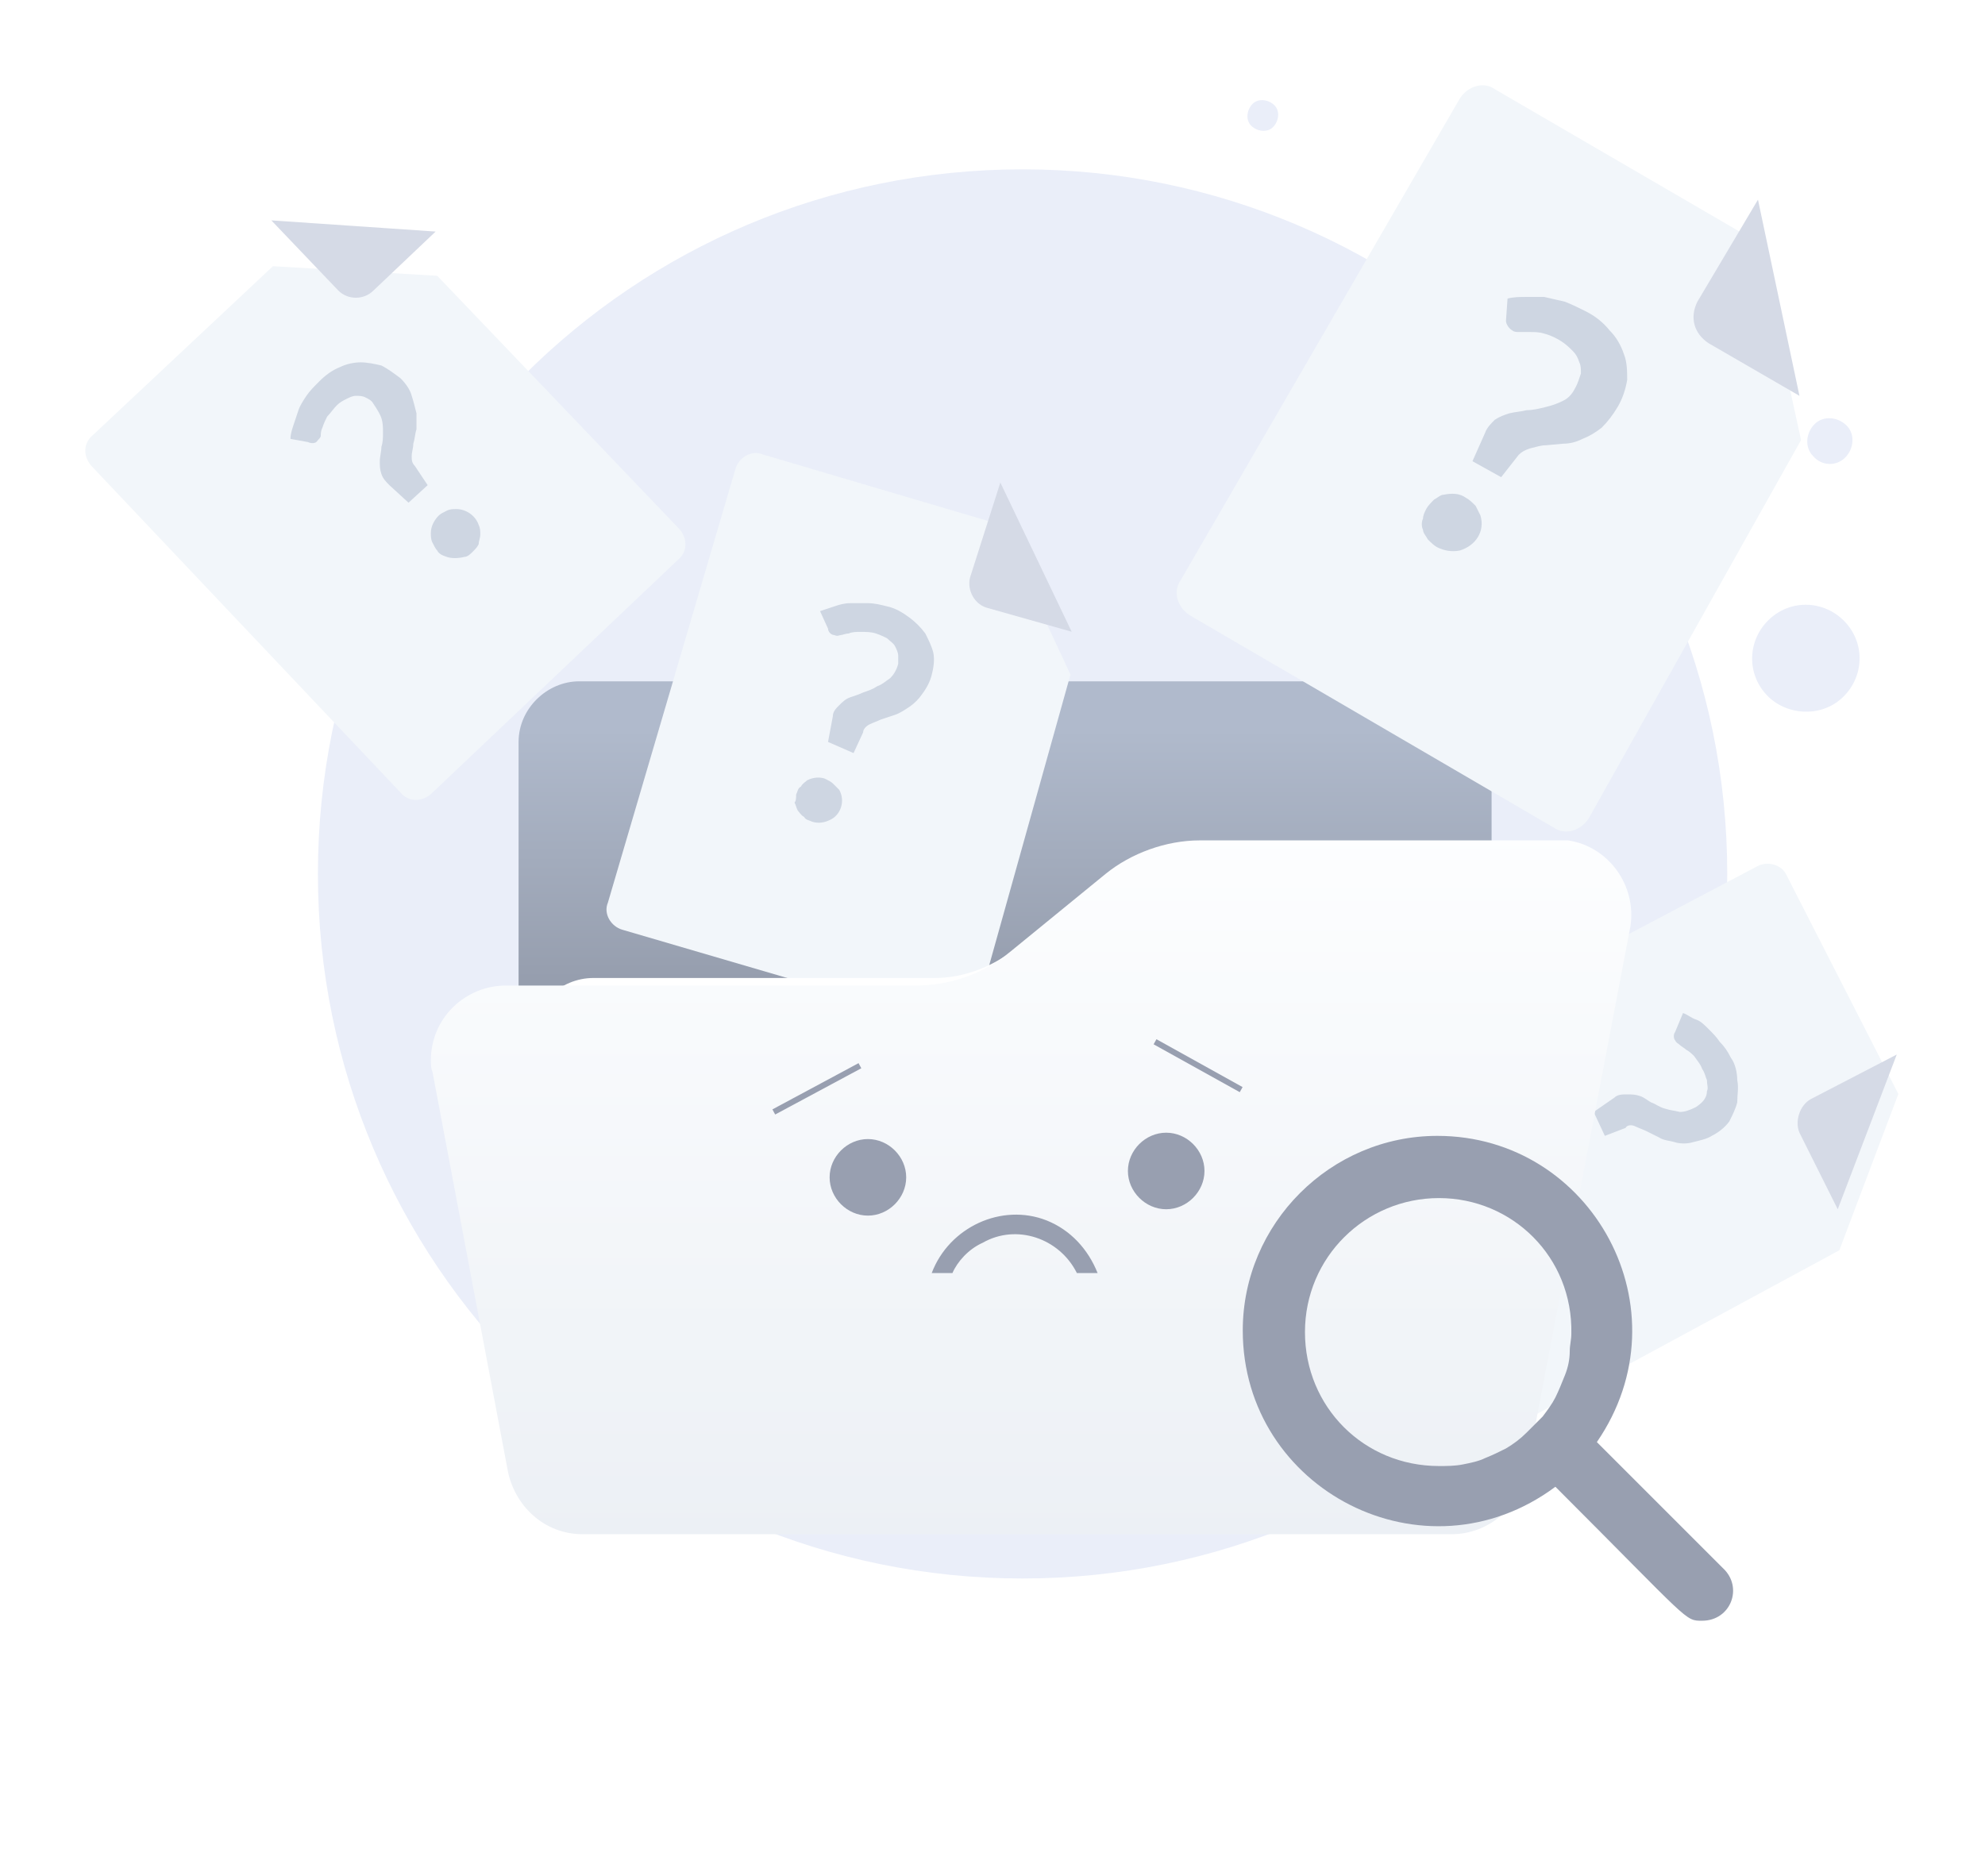 <svg width="512" height="484" viewBox="0 0 512 484" fill="none" xmlns="http://www.w3.org/2000/svg"><path d="M263.757 407.195C364.027 407.195 445.516 325.706 445.516 225.44C445.516 125.175 364.027 43.685 263.757 43.685C163.119 43.685 82.002 124.802 82.002 225.44C82.002 325.706 163.119 407.195 263.757 407.195Z" fill="#EAEEF9"></path><path d="M149.393 175.756H369.101C377.327 175.756 384.734 182.751 384.734 191.393V330.046C384.734 338.273 377.739 345.679 369.101 345.679H149.393C141.167 345.679 133.761 338.684 133.761 330.046V191.393C133.761 182.751 141.167 175.756 149.393 175.756Z" fill="url(#paint0_linear)"></path><path d="M475.18 180.003C480.814 174.746 481.191 166.108 475.934 160.473C470.676 154.843 462.038 154.466 456.403 159.723C450.773 164.981 450.396 173.619 455.654 179.249C460.534 184.507 469.549 185.261 475.18 180.003Z" fill="#EAEEF9"></path><path d="M475.93 118.04C478.184 115.787 478.561 112.033 476.307 109.779C474.053 107.525 470.3 107.148 468.046 109.402C465.792 111.656 465.415 115.41 467.669 117.663C469.923 120.294 473.68 120.294 475.93 118.04Z" fill="#EAEEF9"></path><path d="M328.352 32.797C329.851 31.293 330.228 28.667 328.725 27.163C327.225 25.659 324.594 25.286 323.094 26.786C321.59 28.29 321.217 30.917 322.717 32.42C324.221 33.92 326.848 34.297 328.352 32.797Z" fill="#EAEEF9"></path><g filter="url(#filter0_d)"><path d="M464.552 102.52L409.832 200.031C407.772 203.322 403.661 204.558 400.778 202.499L306.974 147.778C303.679 145.723 302.447 141.608 304.503 138.728L376.503 14.476C378.562 11.184 382.678 9.949 385.557 12.004L453.442 51.504L464.552 102.52Z" fill="#F2F6FA"></path></g><path d="M453.443 51.503L437.811 77.834C435.751 81.949 436.987 86.064 440.69 88.531L464.141 102.108" fill="#D5DAE6"></path><path d="M388.85 77.014C390.493 76.602 392.141 76.602 393.377 76.602C395.02 76.602 396.668 76.602 398.311 76.602C399.959 77.014 402.015 77.422 403.662 77.834C405.718 78.657 407.365 79.481 409.009 80.305C411.477 81.537 413.536 83.184 415.18 85.24C416.827 86.888 418.063 88.943 418.883 91.411C419.707 93.47 419.707 95.938 419.707 97.993C419.295 100.465 418.471 102.932 417.239 104.988C416.004 107.047 414.768 108.691 413.124 110.338C411.477 111.574 410.245 112.394 408.185 113.218C406.542 114.042 404.894 114.454 403.25 114.454L398.723 114.866C397.488 114.866 396.256 115.274 394.608 115.685C393.376 116.097 392.553 116.509 391.729 117.333L387.202 123.092L379.799 118.977L383.091 111.574C383.499 110.339 384.734 109.103 385.558 108.283C386.794 107.459 388.026 107.047 389.261 106.636C390.905 106.224 392.141 106.223 393.788 105.812C395.432 105.812 397.08 105.4 398.723 104.988C400.371 104.58 401.603 104.168 403.25 103.344C404.894 102.52 405.718 101.288 406.542 99.641C406.954 98.817 407.365 97.585 407.773 96.35C407.773 95.114 407.773 94.294 407.365 93.47C406.954 92.235 406.542 91.411 405.718 90.591C404.894 89.767 404.074 88.943 402.838 88.12C401.603 87.3 399.959 86.476 398.311 86.064C397.08 85.652 395.844 85.652 394.608 85.652C393.376 85.652 392.553 85.652 391.729 85.652C391.317 85.652 390.493 85.652 390.085 85.24C389.261 84.828 388.438 83.596 388.438 82.772L388.85 77.014ZM367.866 131.322C368.278 130.498 369.102 129.674 369.922 128.854C370.746 128.443 371.569 127.619 372.393 127.619C374.449 127.207 376.508 127.207 378.152 128.443C378.976 128.855 379.799 129.674 380.619 130.498C381.031 131.322 381.443 132.146 381.855 132.966C383.091 137.081 380.619 140.784 376.508 142.02C374.449 142.431 372.393 142.02 370.746 141.196C369.922 140.784 369.102 139.96 368.278 139.14C367.866 138.317 367.042 137.493 367.042 136.669C366.63 135.849 366.63 134.613 367.042 133.789C367.042 132.966 367.454 132.146 367.866 131.322Z" fill="#CED6E2"></path><g filter="url(#filter1_d)"><path d="M112.778 60.145L175.316 125.563C177.372 128.031 177.372 131.322 174.904 133.378L111.131 193.86C108.663 195.916 105.372 195.916 103.312 193.448L23.494 109.103C21.438 106.635 21.438 103.344 23.906 101.288L70.399 57.674L112.778 60.145Z" fill="#F2F6FA"></path></g><path d="M69.986 56.85L87.267 74.954C89.734 77.422 93.849 77.422 96.32 74.954L112.365 59.734" fill="#D5DAE6"></path><path d="M74.925 113.218C74.925 111.986 75.337 110.75 75.745 109.515C76.157 108.283 76.569 107.047 76.981 105.812C77.393 104.58 78.217 103.344 79.037 102.108C79.86 100.877 81.096 99.641 82.328 98.409C83.975 96.762 85.623 95.526 87.678 94.706C89.322 93.882 91.382 93.47 93.025 93.47C94.673 93.47 96.728 93.882 98.376 94.294C100.02 95.114 101.667 96.35 103.311 97.585C104.547 98.817 105.783 100.465 106.194 102.108C106.602 103.344 107.014 104.992 107.426 106.636C107.426 107.871 107.426 109.515 107.426 110.75C107.014 111.986 107.014 113.218 106.602 114.454C106.602 115.689 106.194 116.509 106.194 117.745C106.194 118.569 106.194 119.389 107.014 120.212L110.306 125.151L105.371 129.678L100.432 125.151C99.612 124.327 98.788 123.504 98.376 122.272C97.964 121.036 97.964 120.213 97.964 118.981C97.964 117.745 98.376 116.509 98.376 115.278C98.788 114.042 98.788 112.806 98.788 111.574C98.788 110.339 98.788 109.103 98.376 107.871C97.964 106.635 97.14 105.404 96.317 104.168C95.909 103.344 95.085 102.932 94.261 102.52C93.437 102.108 92.617 102.108 91.794 102.108C90.97 102.108 90.146 102.52 89.322 102.932C88.502 103.344 87.678 103.756 86.855 104.58C86.031 105.403 85.211 106.635 84.387 107.459C83.975 108.283 83.563 109.103 83.151 110.338C82.74 111.162 82.74 111.986 82.74 112.394C82.74 112.806 82.332 113.218 81.92 113.63C81.508 114.454 80.272 114.454 79.448 114.042L74.925 113.218ZM112.777 142.02C112.365 141.608 111.953 140.784 111.541 139.964C111.129 139.14 111.129 138.316 111.129 137.493C111.129 135.849 111.953 134.201 113.189 132.97C113.597 132.558 114.421 132.146 115.244 131.734C116.068 131.322 116.892 131.322 117.712 131.322C120.183 131.322 122.651 132.97 123.475 135.437C123.883 136.261 123.883 137.081 123.883 137.905C123.883 138.728 123.475 139.552 123.475 140.372C123.063 141.196 122.651 141.608 121.827 142.432C121.415 142.843 120.591 143.663 119.771 143.663C118.124 144.075 116.48 144.075 115.244 143.663C114.009 143.255 113.189 142.843 112.777 142.02Z" fill="#CED6E2"></path><g filter="url(#filter2_d)"><path d="M276.118 163.003L251.844 249.816C251.02 252.695 247.728 254.751 244.849 253.519L160.504 228.833C157.624 228.009 155.565 224.718 156.8 221.838L189.713 109.927C190.537 107.047 193.828 104.992 196.708 106.224L258.014 124.328L276.118 163.003Z" fill="#F2F6FA"></path></g><path d="M258.022 124.479L250.196 149.014C249.373 152.305 251.432 156.009 254.723 156.832L276.422 162.964" fill="#D5DAE6"></path><path d="M211.52 157.652C212.755 157.244 213.991 156.832 215.223 156.42C216.458 156.008 217.69 155.597 219.338 155.597C220.985 155.597 222.217 155.597 223.865 155.597C225.509 155.597 227.156 156.008 228.8 156.42C230.859 156.832 232.915 158.064 234.562 159.3C236.206 160.536 237.442 161.767 238.674 163.415C239.497 165.059 240.321 166.706 240.733 168.35C241.145 170.409 240.733 172.465 240.321 174.113C239.909 175.756 239.086 177.404 237.854 179.047C237.03 180.283 235.794 181.519 234.562 182.339C233.327 183.163 232.091 183.986 230.859 184.398L227.156 185.63C226.332 186.042 225.097 186.454 224.277 186.866C223.453 187.278 222.629 188.101 222.629 188.921L220.162 194.272L213.579 191.393L214.811 184.81C214.811 183.575 215.635 182.751 216.458 181.927C217.282 181.107 218.102 180.283 219.338 179.871C220.574 179.459 221.805 179.048 222.629 178.636C223.865 178.224 225.097 177.816 226.332 176.992C227.568 176.58 228.388 175.756 229.624 174.933C230.447 174.113 231.271 172.877 231.679 171.229C231.679 170.821 231.679 169.998 231.679 169.174C231.679 168.35 231.271 167.53 230.859 166.706C230.447 165.882 229.624 165.47 228.8 164.647C227.976 164.239 227.156 163.827 225.92 163.415C224.685 163.003 223.453 163.003 221.805 163.003C220.982 163.003 219.75 163.003 218.926 163.415C218.102 163.415 217.282 163.827 216.87 163.827C216.458 163.827 216.047 164.239 215.223 163.827C214.399 163.827 213.579 163.003 213.579 162.179L211.52 157.652ZM205.349 204.97C205.761 204.146 205.761 203.322 206.585 202.91C206.996 202.091 207.816 201.678 208.228 201.267C209.876 200.443 211.52 200.443 212.755 200.855C213.579 201.267 214.399 201.678 214.811 202.09C215.223 202.498 216.047 203.322 216.458 203.734C218.102 206.613 216.87 210.317 213.991 211.552C212.343 212.376 210.696 212.376 209.464 211.964C208.64 211.552 207.816 211.552 207.405 210.729C206.585 210.317 206.173 209.493 205.761 209.085C205.349 208.261 205.349 207.849 204.937 207.025C205.349 206.613 205.349 205.794 205.349 204.97Z" fill="#CED6E2"></path><g filter="url(#filter3_d)"><path d="M474.427 311.53L394.609 354.729C392.141 355.965 388.438 355.141 387.202 352.262L347.295 274.502C346.059 272.031 346.883 268.328 349.762 267.096L453.444 212.372C455.915 211.141 459.618 211.964 460.85 214.844L489.652 271.207L474.427 311.53Z" fill="#F2F6FA"></path></g><path d="M489.24 272.031L467.021 283.553C464.142 285.2 462.91 289.311 464.142 292.195L474.015 311.942" fill="#D5DAE6"></path><path d="M434.106 261.334C435.342 261.745 436.162 262.569 437.398 262.981C438.633 263.393 439.453 264.217 440.689 265.449C441.925 266.684 442.744 267.508 443.568 268.74C444.804 269.976 445.628 271.211 446.448 272.855C447.683 274.503 448.095 276.97 448.095 278.614C448.507 280.673 448.095 282.317 448.095 284.376C447.683 286.02 446.86 287.668 446.036 289.311C444.804 290.959 443.156 292.195 441.513 293.015C440.277 293.838 438.221 294.25 436.574 294.662C435.342 295.074 433.282 295.074 432.047 294.662C430.815 294.25 429.167 294.25 427.936 293.426L424.644 291.783C423.821 291.371 422.585 290.959 421.761 290.547C420.941 290.135 419.706 290.135 419.294 290.959L413.947 293.015L411.067 286.844L416.414 283.141C417.238 282.317 418.47 282.317 419.705 282.317C420.941 282.317 421.761 282.317 422.997 282.729C424.232 283.141 425.052 283.964 425.876 284.376C427.112 284.788 427.936 285.608 429.579 286.02C430.815 286.432 431.639 286.432 433.282 286.844C434.518 286.844 435.75 286.432 437.398 285.608C438.633 284.788 440.277 283.553 440.277 281.497C440.689 280.673 440.277 279.85 440.277 278.614C439.865 277.794 439.865 276.97 439.041 275.734C438.633 274.503 437.809 273.679 436.986 272.443C436.574 272.031 435.75 271.211 434.93 270.799C434.518 270.387 433.694 269.976 433.282 269.564C432.871 269.152 432.459 269.152 432.047 268.328C431.639 267.92 431.639 266.684 432.047 266.272L434.106 261.334ZM395.843 289.723C396.667 289.311 397.078 288.9 398.31 289.311C399.134 288.9 399.958 289.311 400.37 289.311C402.013 289.723 403.249 290.959 403.661 292.195C404.073 293.015 404.073 293.838 404.073 294.662C404.073 295.074 404.073 296.306 404.073 296.718C403.661 297.954 402.425 299.597 401.19 300.009C400.37 300.421 399.546 300.421 398.722 300.421C398.31 300.421 397.078 300.421 396.666 300.421C395.019 300.009 393.787 298.777 393.375 297.542C392.963 296.718 392.963 295.894 392.963 295.074C392.551 294.25 392.963 293.427 392.963 293.015C393.375 292.195 393.787 291.783 393.787 290.959C394.195 290.547 395.431 290.547 395.843 289.723Z" fill="#CED6E2"></path><path fill-rule="evenodd" clip-rule="evenodd" d="M130.882 257.778C131.711 257.778 132.382 258.45 132.382 259.278V333.334C132.382 341.148 139.114 347.882 146.927 347.882H372.805C380.615 347.882 387.35 341.148 387.35 333.334V265.037C387.35 264.208 388.021 263.537 388.85 263.537C389.678 263.537 390.35 264.208 390.35 265.037V333.334C390.35 342.804 382.272 350.882 372.805 350.882H146.927C137.456 350.882 129.382 342.804 129.382 333.334V259.278C129.382 258.45 130.054 257.778 130.882 257.778Z" fill="#1676EE"></path><path d="M380.208 221.014H302.86C295.454 221.014 288.048 223.482 282.289 228.421L261.717 244.877C255.955 249.404 248.548 252.284 241.146 252.284H153.097C144.459 252.284 137.053 259.278 137.053 268.328C137.053 269.152 137.053 269.975 137.465 270.799L153.509 355.141C154.745 362.959 161.739 369.13 169.554 369.13H357.58C365.811 369.13 372.393 363.371 373.625 355.553L396.256 239.53C397.488 230.888 391.729 222.658 382.679 221.426C381.855 221.014 381.031 221.014 380.208 221.014Z" fill="white"></path><g filter="url(#filter4_d)"><path d="M401.603 205.79H309.443C300.801 205.79 291.751 209.085 285.169 214.432L260.482 234.591C253.488 240.354 244.849 243.233 236.207 243.233H130.471C120.185 243.233 111.131 251.46 111.131 262.569C111.131 263.393 111.131 264.625 111.543 265.449L130.882 367.898C132.526 377.36 140.344 384.766 150.218 384.766H374.449C383.911 384.766 392.141 377.772 393.789 368.31L420.531 228.009C422.175 217.723 415.18 207.437 404.486 205.79C403.663 205.79 402.427 205.79 401.603 205.79Z" fill="url(#paint1_linear)"></path></g><path d="M223.865 313.586C229.212 313.586 233.739 309.063 233.739 303.712C233.739 298.365 229.212 293.838 223.865 293.838C218.514 293.838 213.987 298.365 213.987 303.712C213.987 309.063 218.514 313.586 223.865 313.586Z" fill="#989FB0"></path><path d="M300.8 311.942C306.15 311.942 310.677 307.415 310.677 302.068C310.677 296.718 306.15 292.195 300.8 292.195C295.453 292.195 290.926 296.718 290.926 302.068C290.926 307.415 295.453 311.942 300.8 311.942Z" fill="#989FB0"></path><path d="M283.109 328.399H277.763C273.236 319.349 262.13 315.646 253.488 320.581C249.785 322.228 246.905 325.519 245.67 328.399H240.323C244.85 316.465 258.427 310.295 269.944 314.822C276.119 317.289 280.642 322.228 283.109 328.399Z" fill="#989FB0"></path><path d="M439.041 418.091C434.518 418.091 436.162 418.503 401.19 383.531C367.453 408.629 320.551 384.354 320.551 343.211C320.551 315.645 343.178 293.015 370.744 293.015C410.655 293.015 435.338 337.861 411.887 372.009L444.392 404.514C449.739 409.453 446.448 418.091 439.041 418.091ZM371.156 309.063C352.228 309.063 336.596 324.284 336.596 343.623C336.596 362.959 351.82 378.184 371.156 378.184C373.212 378.184 375.271 378.184 377.327 377.772C379.386 377.36 381.442 376.948 383.09 376.124C385.145 375.301 386.789 374.481 388.436 373.657C390.492 372.421 392.14 371.189 393.783 369.542C395.019 368.31 396.667 366.662 397.898 365.427C399.134 363.783 400.37 362.135 401.19 360.492C402.013 358.844 402.837 356.788 403.661 354.729C404.481 352.673 404.893 350.618 404.893 348.558C404.893 346.915 405.305 345.679 405.305 344.035C405.717 324.284 390.08 309.063 371.156 309.063Z" fill="#989FB0"></path><path fill-rule="evenodd" clip-rule="evenodd" d="M222.16 275.575L199.945 287.505L199.235 286.183L221.451 274.254L222.16 275.575Z" fill="#989FB0"></path><path fill-rule="evenodd" clip-rule="evenodd" d="M298.286 268.084L320.505 280.43L319.776 281.741L297.557 269.395L298.286 268.084Z" fill="#989FB0"></path><defs><filter id="filter0_d" x="281.498" y="0" width="205.054" height="236.506" filterUnits="userSpaceOnUse" color-interpolation-filters="sRGB"><feFlood flood-opacity="0" result="BackgroundImageFix"></feFlood><feColorMatrix in="SourceAlpha" type="matrix" values="0 0 0 0 0 0 0 0 0 0 0 0 0 0 0 0 0 0 127 0"></feColorMatrix><feOffset dy="11"></feOffset><feGaussianBlur stdDeviation="11"></feGaussianBlur><feColorMatrix type="matrix" values="0 0 0 0 0.398 0 0 0 0 0.477 0 0 0 0 0.575 0 0 0 0.27 0"></feColorMatrix><feBlend mode="normal" in2="BackgroundImageFix" result="effect1_dropShadow"></feBlend><feBlend mode="normal" in="SourceGraphic" in2="effect1_dropShadow" result="shape"></feBlend></filter><filter id="filter1_d" x="0" y="46.674" width="198.81" height="181.68" filterUnits="userSpaceOnUse" color-interpolation-filters="sRGB"><feFlood flood-opacity="0" result="BackgroundImageFix"></feFlood><feColorMatrix in="SourceAlpha" type="matrix" values="0 0 0 0 0 0 0 0 0 0 0 0 0 0 0 0 0 0 127 0"></feColorMatrix><feOffset dy="11"></feOffset><feGaussianBlur stdDeviation="11"></feGaussianBlur><feColorMatrix type="matrix" values="0 0 0 0 0.398 0 0 0 0 0.477 0 0 0 0 0.575 0 0 0 0.27 0"></feColorMatrix><feBlend mode="normal" in2="BackgroundImageFix" result="effect1_dropShadow"></feBlend><feBlend mode="normal" in="SourceGraphic" in2="effect1_dropShadow" result="shape"></feBlend></filter><filter id="filter2_d" x="134.435" y="94.859" width="163.684" height="192.024" filterUnits="userSpaceOnUse" color-interpolation-filters="sRGB"><feFlood flood-opacity="0" result="BackgroundImageFix"></feFlood><feColorMatrix in="SourceAlpha" type="matrix" values="0 0 0 0 0 0 0 0 0 0 0 0 0 0 0 0 0 0 127 0"></feColorMatrix><feOffset dy="11"></feOffset><feGaussianBlur stdDeviation="11"></feGaussianBlur><feColorMatrix type="matrix" values="0 0 0 0 0.398 0 0 0 0 0.477 0 0 0 0 0.575 0 0 0 0.27 0"></feColorMatrix><feBlend mode="normal" in2="BackgroundImageFix" result="effect1_dropShadow"></feBlend><feBlend mode="normal" in="SourceGraphic" in2="effect1_dropShadow" result="shape"></feBlend></filter><filter id="filter3_d" x="324.739" y="200.819" width="186.913" height="187.466" filterUnits="userSpaceOnUse" color-interpolation-filters="sRGB"><feFlood flood-opacity="0" result="BackgroundImageFix"></feFlood><feColorMatrix in="SourceAlpha" type="matrix" values="0 0 0 0 0 0 0 0 0 0 0 0 0 0 0 0 0 0 127 0"></feColorMatrix><feOffset dy="11"></feOffset><feGaussianBlur stdDeviation="11"></feGaussianBlur><feColorMatrix type="matrix" values="0 0 0 0 0.398 0 0 0 0 0.477 0 0 0 0 0.575 0 0 0 0.27 0"></feColorMatrix><feBlend mode="normal" in2="BackgroundImageFix" result="effect1_dropShadow"></feBlend><feBlend mode="normal" in="SourceGraphic" in2="effect1_dropShadow" result="shape"></feBlend></filter><filter id="filter4_d" x="89.131" y="194.79" width="353.639" height="222.977" filterUnits="userSpaceOnUse" color-interpolation-filters="sRGB"><feFlood flood-opacity="0" result="BackgroundImageFix"></feFlood><feColorMatrix in="SourceAlpha" type="matrix" values="0 0 0 0 0 0 0 0 0 0 0 0 0 0 0 0 0 0 127 0"></feColorMatrix><feOffset dy="11"></feOffset><feGaussianBlur stdDeviation="11"></feGaussianBlur><feColorMatrix type="matrix" values="0 0 0 0 0.398 0 0 0 0 0.477 0 0 0 0 0.575 0 0 0 0.27 0"></feColorMatrix><feBlend mode="normal" in2="BackgroundImageFix" result="effect1_dropShadow"></feBlend><feBlend mode="normal" in="SourceGraphic" in2="effect1_dropShadow" result="shape"></feBlend></filter><linearGradient id="paint0_linear" x1="259.249" y1="188.249" x2="259.249" y2="252.482" gradientUnits="userSpaceOnUse"><stop stop-color="#B0BACC"></stop><stop offset="1" stop-color="#969EAE"></stop></linearGradient><linearGradient id="paint1_linear" x1="265.848" y1="201.651" x2="265.848" y2="386.694" gradientUnits="userSpaceOnUse"><stop stop-color="#FDFEFF"></stop><stop offset="0.996" stop-color="#ECF0F5"></stop></linearGradient></defs></svg>
